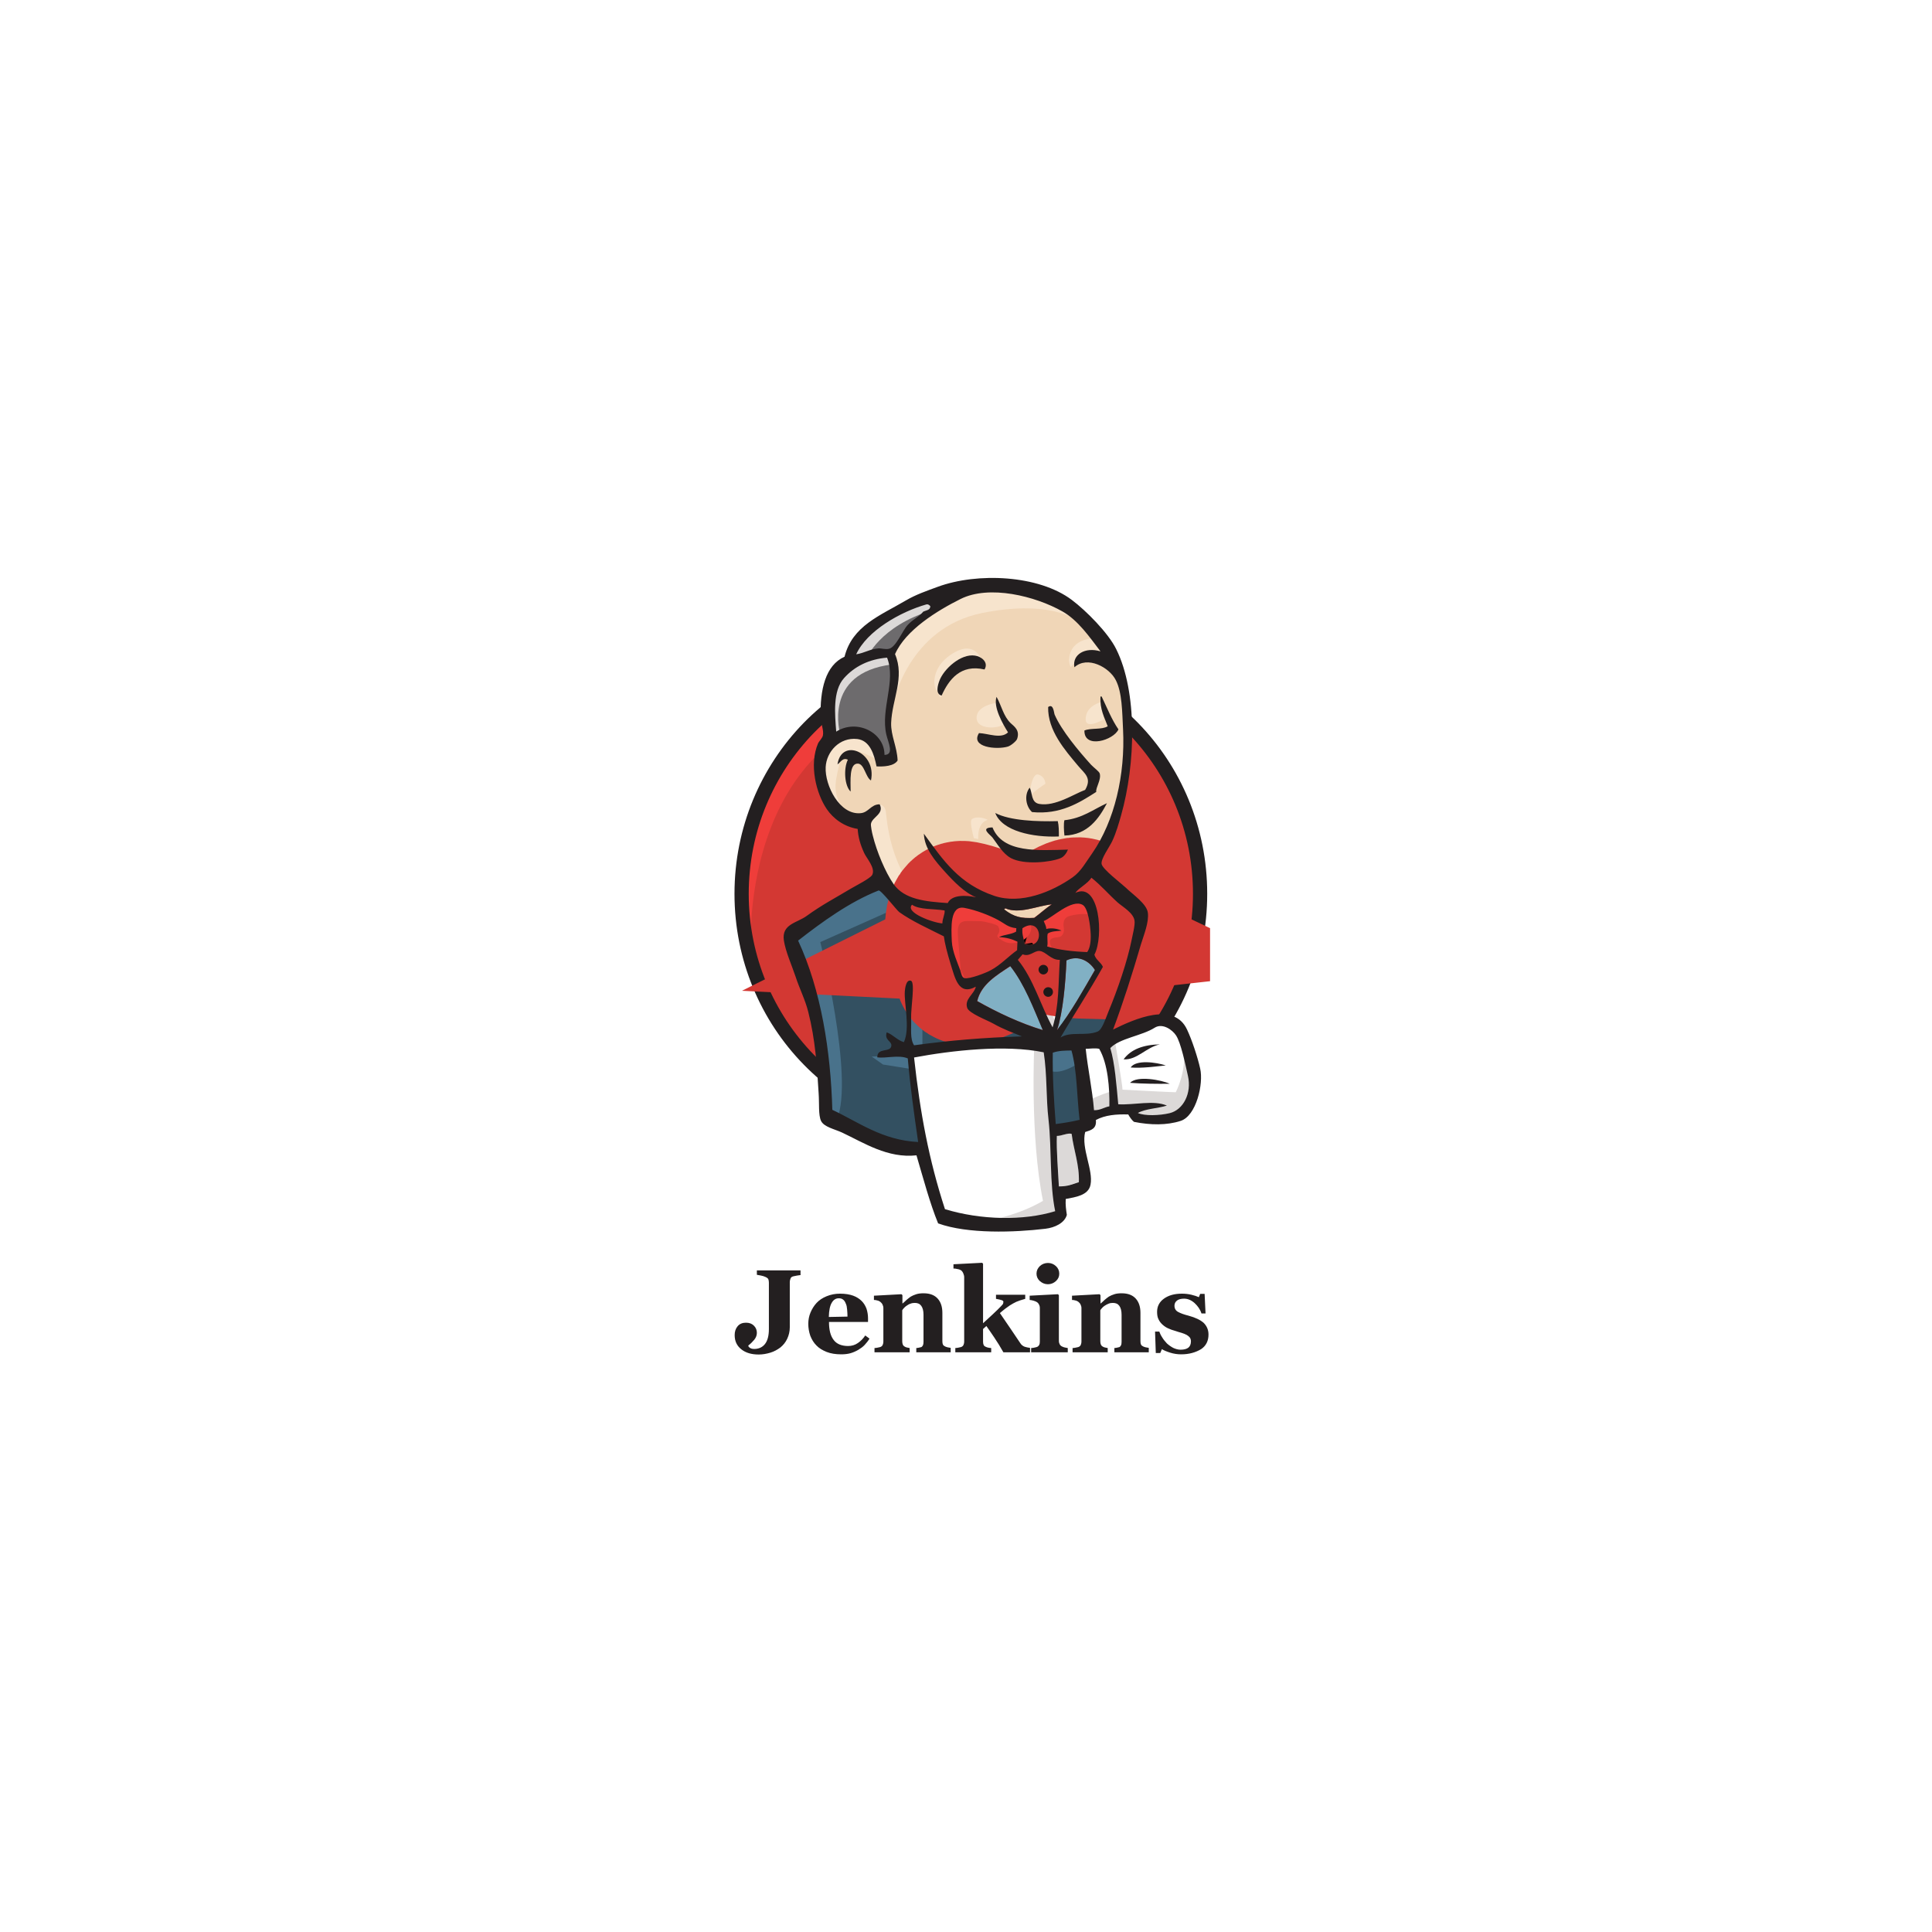 <svg width="174" height="174" viewBox="0 0 174 174" fill="none" xmlns="http://www.w3.org/2000/svg">
<g filter="url(#filter0_d_1100_776)">
<rect x="87" y="16" width="100" height="100" rx="10" transform="rotate(45 87 16)" fill="white"/>
</g>
<g clip-path="url(#clip0_1100_776)">
<path d="M108.091 80.416C108.091 92.075 98.847 101.536 87.437 101.536C76.027 101.536 66.783 92.075 66.783 80.416C66.783 68.756 76.027 59.295 87.437 59.295C98.847 59.295 108.091 68.756 108.091 80.416" fill="#D33833"/>
<path d="M67.632 85.646C67.632 85.646 66.133 63.626 86.438 62.993L85.022 60.628L74.012 64.326L70.864 67.94L68.115 73.204L66.55 79.333L67.016 83.431" fill="#EF3D3A"/>
<path d="M73.296 66.008C69.681 69.722 67.432 74.836 67.432 80.499C67.432 86.162 69.681 91.276 73.296 94.99C76.927 98.704 81.907 100.986 87.437 100.986C92.967 100.986 97.947 98.704 101.578 94.99C105.193 91.276 107.441 86.162 107.441 80.499C107.441 74.836 105.193 69.722 101.578 66.008C97.947 62.31 92.967 60.012 87.437 60.012C81.924 60.012 76.927 62.294 73.296 66.008V66.008ZM72.379 95.873C68.532 91.942 66.15 86.495 66.15 80.499C66.15 74.503 68.532 69.056 72.379 65.108C76.227 61.178 81.557 58.729 87.437 58.729C93.317 58.729 98.647 61.178 102.494 65.108C106.342 69.039 108.724 74.486 108.724 80.499C108.724 86.495 106.342 91.942 102.494 95.873C98.647 99.82 93.317 102.252 87.437 102.252C81.557 102.252 76.227 99.82 72.379 95.873V95.873Z" fill="#231F20"/>
<path d="M96.132 80.532L92.983 80.999L88.736 81.482L85.988 81.549L83.306 81.465L81.257 80.832L79.442 78.867L78.026 74.853L77.71 73.986L75.827 73.353L74.728 71.538L73.945 68.939L74.811 66.658L76.86 65.941L78.509 66.724L79.292 68.457L80.241 68.307L80.558 67.907L80.241 66.091L80.158 63.809L80.624 60.661L80.608 58.862L82.04 56.564L84.555 54.748L88.953 52.866L93.833 53.582L98.08 56.647L100.046 59.795L101.312 62.077L101.628 67.74L100.679 72.621L98.946 76.951L97.314 79.267" fill="#F0D6B7"/>
<path d="M93.466 94.141L82.223 94.607V96.489L83.173 103.102L82.706 103.652L74.844 100.97L74.295 100.021L73.512 91.126L71.663 85.796L71.263 84.53L77.56 80.199L79.525 79.416L81.257 81.548L82.756 82.881L84.489 83.431L85.272 83.664L86.221 87.761L86.937 88.628L88.753 87.995L87.487 90.443L94.316 93.674L93.466 94.141" fill="#335061"/>
<path d="M74.811 66.691L76.86 65.975L78.509 66.758L79.292 68.49L80.241 68.34L80.475 67.391L80.008 65.575L80.474 61.244L80.075 58.879L81.49 57.23L84.555 54.798L83.689 53.616L79.359 55.748L77.543 57.164L76.527 59.362L74.961 61.494L74.495 64.009L74.811 66.691" fill="#6D6B6D"/>
<path d="M78.043 59.295C78.043 59.295 79.225 56.38 83.939 54.965C88.653 53.549 84.172 53.949 84.172 53.949L79.058 55.914L77.093 57.879L76.227 59.445L78.043 59.295V59.295ZM75.677 66.141C75.677 66.141 74.028 60.628 80.325 59.845L80.091 58.895L75.761 59.912L74.495 64.009L74.811 66.691L75.677 66.141" fill="#DCD9D8"/>
<path d="M78.193 73.454L79.225 72.454C79.225 72.454 79.692 72.504 79.775 73.054C79.858 73.603 80.091 78.567 83.473 81.232C83.789 81.482 80.958 80.832 80.958 80.832L78.442 76.901L78.193 73.454ZM92.667 71.954C92.667 71.954 92.85 69.573 93.5 69.756C94.15 69.939 94.15 70.588 94.15 70.588C94.15 70.588 92.584 71.588 92.667 71.954V71.954ZM99.196 63.227C99.196 63.227 97.897 63.493 97.781 64.642C97.664 65.791 99.196 64.876 99.43 64.792L99.196 63.227ZM89.686 63.31C89.686 63.31 87.953 63.543 87.953 64.642C87.953 65.742 89.919 65.658 90.468 65.192L89.686 63.31ZM78.992 68.423C78.992 68.423 76.011 66.608 75.694 68.34C75.378 70.072 74.678 71.321 76.161 73.137L75.144 72.821L74.195 70.389L73.879 68.023L75.694 66.141L77.743 66.291L78.926 67.241L78.992 68.423H78.992ZM80.408 63.46C80.408 63.46 81.74 56.531 88.503 55.198C94.066 54.099 96.998 55.431 98.097 56.697C98.097 56.697 93.133 50.801 88.42 52.6C83.706 54.415 80.241 57.713 80.325 59.829C80.458 63.46 80.408 63.46 80.408 63.46L80.408 63.46ZM98.647 57.48C98.647 57.48 96.365 57.397 96.281 59.445C96.281 59.445 96.281 59.762 96.431 60.078C96.431 60.078 98.247 58.03 99.346 59.129" fill="#F7E4CD"/>
<path d="M88.669 60.295C88.669 60.295 88.27 57.164 85.605 58.979C83.872 60.162 84.039 61.811 84.339 62.127C84.655 62.444 84.572 63.077 84.805 62.644C85.038 62.211 84.972 60.795 85.838 60.395C86.687 59.995 88.12 59.562 88.669 60.295" fill="#F7E4CD"/>
<path d="M81.274 81.549L73.878 84.846C73.878 84.846 76.943 97.039 75.377 100.82L74.278 100.42L74.195 95.773L72.146 86.978L71.28 84.546L78.992 79.35L81.274 81.548L81.274 81.549ZM82.023 88.294L83.073 89.577V94.29H81.824C81.824 94.29 81.674 90.993 81.674 90.593C81.674 90.193 81.824 88.777 81.824 88.777L82.023 88.294ZM82.057 95.007L78.509 95.157L79.525 95.873L82.04 96.273" fill="#49728B"/>
<path d="M94.166 94.224L97.081 94.141L97.797 101.369L94.816 101.769L94.166 94.224" fill="#335061"/>
<path d="M94.949 94.224L99.346 93.991C99.346 93.991 101.162 89.427 101.162 89.194C101.162 88.96 102.728 82.581 102.728 82.581L99.18 78.883L98.463 78.251L96.581 80.133V87.445L94.949 94.224" fill="#335061"/>
<path d="M96.914 93.674L94.166 94.224L94.566 96.423C95.582 96.889 97.314 95.64 97.314 95.64L96.914 93.674ZM96.998 79.899L102.511 83.997L102.661 82.115L98.497 78.267L96.998 79.899" fill="#49728B"/>
<path d="M84.789 109.715L83.156 103.102L82.34 98.222L82.207 94.607L89.585 94.207H94.166L93.75 102.469L94.466 108.848L94.383 110.031L88.403 110.497L84.789 109.715" fill="white"/>
<path d="M93.15 94.141C93.15 94.141 92.75 102.319 93.933 108.149C93.933 108.149 91.567 109.648 88.12 110.031L94.732 109.798L95.515 109.331L94.566 96.439L94.316 93.674" fill="#DCD9D8"/>
<path d="M97.914 100.753L100.978 99.887L106.792 99.571L107.658 96.889L106.092 92.242L104.277 92.009L101.761 92.792L99.363 93.974L98.08 93.741L97.081 94.141" fill="white"/>
<path d="M97.864 99.171C97.864 99.171 99.913 98.221 100.229 98.305L99.363 93.974L100.379 93.574C100.379 93.574 101.095 97.672 101.095 98.138C101.095 98.138 105.492 98.371 105.892 98.371C105.892 98.371 106.842 96.556 106.608 94.674L107.475 97.189L107.558 98.605L106.292 100.487L104.876 100.803L102.511 100.72L101.728 99.704L98.98 100.104L98.114 100.42" fill="#DCD9D8"/>
<path d="M94.766 93.591L93.033 89.194L91.218 86.595C91.218 86.595 91.618 85.496 92.167 85.496H93.983L95.715 86.129L95.565 89.044L94.766 93.591" fill="white"/>
<path d="M95.116 92.092C95.116 92.092 92.917 87.845 92.917 87.212C92.917 87.212 93.317 86.262 93.866 86.496C94.416 86.729 95.599 87.362 95.599 87.362V85.863L92.917 85.313L91.101 85.546L94.166 92.808L94.799 92.892" fill="#DCD9D8"/>
<path d="M85.488 81.715L83.306 81.482L81.257 80.849V81.565L82.257 82.665L85.405 84.081" fill="white"/>
<path d="M81.974 81.948C81.974 81.948 84.405 82.964 85.205 82.731L85.288 83.681L83.09 83.214L81.757 82.265L81.974 81.948" fill="#DCD9D8"/>
<path d="M97.914 85.763C96.581 85.729 95.365 85.563 94.316 85.263C94.382 84.83 94.249 84.413 94.366 84.097C94.666 83.88 95.149 83.88 95.598 83.83C95.215 83.647 94.666 83.564 94.233 83.68C94.216 83.381 94.083 83.197 93.999 82.964C94.749 82.698 96.515 80.949 97.514 81.515C97.997 81.798 98.197 83.364 98.23 84.147C98.263 84.78 98.163 85.413 97.914 85.763" fill="#D33833"/>
<path d="M97.914 85.763C96.581 85.729 95.365 85.563 94.316 85.263C94.382 84.83 94.249 84.413 94.366 84.097C94.666 83.88 95.149 83.88 95.598 83.83C95.215 83.647 94.666 83.564 94.233 83.68C94.216 83.381 94.083 83.197 93.999 82.964C94.749 82.698 96.515 80.949 97.514 81.515C97.997 81.798 98.197 83.364 98.23 84.147C98.263 84.78 98.163 85.413 97.914 85.763V85.763Z" fill="black" stroke="#D33833" stroke-width="11.99"/>
<path d="M91.534 83.581C91.534 83.681 91.534 83.78 91.517 83.88C91.101 84.147 90.435 84.147 89.968 84.38C90.635 84.413 91.168 84.58 91.634 84.796C91.617 85.046 91.617 85.313 91.601 85.563C90.835 86.079 90.135 86.862 89.236 87.362C88.803 87.595 87.32 88.195 86.871 88.078C86.621 88.011 86.587 87.695 86.487 87.395C86.271 86.762 85.771 85.729 85.721 84.763C85.671 83.547 85.538 81.499 86.854 81.748C87.92 81.948 89.152 82.431 89.968 82.881C90.485 83.181 90.768 83.514 91.534 83.581" fill="#D33833"/>
<path d="M91.534 83.581C91.534 83.681 91.534 83.78 91.517 83.88C91.101 84.147 90.435 84.147 89.968 84.38C90.635 84.413 91.168 84.58 91.634 84.796C91.617 85.046 91.617 85.313 91.601 85.563C90.835 86.079 90.135 86.862 89.236 87.362C88.803 87.595 87.32 88.195 86.871 88.078C86.621 88.011 86.587 87.695 86.487 87.395C86.271 86.762 85.771 85.729 85.721 84.763C85.671 83.547 85.538 81.499 86.854 81.748C87.92 81.948 89.152 82.431 89.968 82.881C90.485 83.181 90.768 83.514 91.534 83.581V83.581Z" fill="black" stroke="#D33833" stroke-width="11.99"/>
<path d="M92.284 85.03C92.167 84.363 92.034 84.18 92.084 83.597C93.866 82.415 94.183 85.629 92.284 85.03" fill="#D33833"/>
<path d="M92.284 85.03C92.167 84.363 92.034 84.18 92.084 83.597C93.866 82.415 94.183 85.629 92.284 85.03H92.284Z" fill="black" stroke="#D33833" stroke-width="11.99"/>
<path d="M94.849 85.563C94.849 85.563 94.299 84.78 94.699 84.547C95.099 84.314 95.482 84.547 95.715 84.147C95.948 83.747 95.715 83.514 95.798 83.048C95.882 82.582 96.265 82.498 96.665 82.415C97.064 82.332 98.164 82.182 98.314 82.565L97.847 81.149L96.898 80.832L93.916 82.565L93.766 83.431V85.163L94.849 85.563ZM86.587 88.161C86.487 86.929 86.388 85.713 86.288 84.48C86.121 82.648 86.721 82.964 88.32 82.964C88.57 82.964 89.819 83.248 89.902 83.431C90.335 84.314 89.186 84.114 90.402 84.78C91.418 85.33 93.233 84.447 92.817 83.198C92.584 82.915 91.618 83.115 91.268 82.931L89.419 81.982C88.636 81.582 86.837 80.982 86.004 81.549C83.889 82.981 86.138 86.579 86.887 88.078" fill="#EF3D3A"/>
<path d="M88.669 60.295C86.521 59.795 85.455 61.194 84.805 62.643C84.222 62.51 84.455 61.711 84.605 61.311C84.988 60.261 86.537 58.846 87.803 59.045C88.336 59.112 89.069 59.612 88.669 60.295V60.295ZM99.113 62.726H99.213C99.696 63.726 100.112 64.792 100.729 65.691C100.312 66.657 97.631 67.49 97.664 65.791C98.247 65.541 99.246 65.741 99.763 65.408C99.463 64.592 99.046 63.892 99.113 62.727V62.726ZM89.752 62.76C90.219 63.609 90.368 64.492 91.018 65.125C91.318 65.408 91.884 65.758 91.601 66.557C91.534 66.741 91.051 67.157 90.768 67.24C89.752 67.54 87.37 67.307 88.17 66.024C89.019 66.058 90.152 66.574 90.785 65.958C90.302 65.192 89.436 63.659 89.752 62.76ZM98.73 71.321C97.198 72.304 95.482 73.387 92.95 73.137C92.417 72.67 92.201 71.621 92.734 70.938C93 71.404 92.834 72.271 93.6 72.404C95.032 72.654 96.698 71.521 97.731 71.138C98.363 70.055 97.681 69.672 97.098 68.973C95.915 67.557 94.349 65.791 94.399 63.676C94.882 63.326 94.916 64.209 94.982 64.359C95.599 65.791 97.148 67.64 98.263 68.873C98.547 69.173 98.996 69.472 99.046 69.672C99.196 70.239 98.663 70.938 98.73 71.321V71.321ZM78.442 70.289C77.959 70.005 77.843 68.806 77.276 68.773C76.46 68.723 76.61 70.339 76.61 71.288C76.061 70.788 75.96 69.222 76.36 68.423C75.894 68.19 75.694 68.673 75.427 68.839C75.777 66.424 78.975 67.723 78.442 70.289H78.442ZM99.696 72.337C98.98 73.703 97.964 75.202 95.865 75.252C95.815 74.819 95.782 74.136 95.865 73.87C97.481 73.703 98.48 72.887 99.696 72.337ZM89.635 73.22C90.968 73.92 93.433 74.003 95.265 73.953C95.365 74.353 95.365 74.852 95.365 75.335C93.017 75.435 90.252 74.852 89.635 73.22ZM89.386 74.519C90.318 76.851 93.5 76.585 96.181 76.518C96.065 76.818 95.815 77.184 95.482 77.301C94.616 77.651 92.251 77.917 91.051 77.284C90.302 76.885 89.802 75.968 89.386 75.435C89.202 75.186 88.203 74.536 89.386 74.519" fill="#231F20"/>
<path d="M98.613 87.361C97.531 89.227 96.481 91.142 95.199 92.775C95.732 91.192 95.965 88.527 96.048 86.495C97.181 85.962 98.147 86.612 98.613 87.362" fill="#81B0C4"/>
<path d="M104.46 94.058C103.244 94.307 102.394 95.49 101.195 95.407C101.861 94.49 102.994 94.091 104.46 94.058V94.058ZM104.993 95.956C103.993 96.056 102.827 96.223 101.828 96.14C102.311 95.407 104.143 95.673 104.993 95.956ZM105.342 97.605C104.227 97.622 102.844 97.605 101.778 97.522C102.411 96.839 104.626 97.272 105.342 97.605Z" fill="#231F20"/>
<path d="M96.515 102.103C96.681 103.502 97.231 104.918 97.164 106.45C96.548 106.65 96.198 106.833 95.365 106.833C95.315 105.534 95.132 103.535 95.182 102.286C95.582 102.319 96.181 102.003 96.515 102.103" fill="#DCD9D8"/>
<path d="M94.716 81.449C94.15 81.815 93.683 82.265 93.133 82.665C91.934 82.731 91.284 82.582 90.418 81.899C90.435 81.849 90.518 81.865 90.518 81.799C91.801 82.365 93.433 81.565 94.716 81.449" fill="#F0D6B7"/>
<path d="M88.02 90.16C88.37 88.644 89.752 87.844 91.001 87.012C92.284 88.644 93.067 90.743 93.933 92.775C91.884 92.159 89.802 91.176 88.02 90.16" fill="#81B0C4"/>
<path d="M95.182 102.303C95.132 103.552 95.299 105.534 95.365 106.85C96.198 106.85 96.548 106.667 97.164 106.467C97.231 104.934 96.681 103.518 96.515 102.119C96.181 102.003 95.582 102.319 95.182 102.303V102.303ZM82.323 95.24C82.873 100.254 83.656 104.451 85.105 108.899C88.32 109.881 92.184 109.964 95.032 109.082C94.516 106.583 94.732 103.535 94.433 100.853C94.199 98.838 94.316 96.823 93.999 94.774C90.552 94.058 85.688 94.607 82.323 95.24ZM94.816 94.807C94.782 96.956 94.915 99.088 95.082 101.236C95.915 101.12 96.465 101.037 97.231 100.853C96.981 98.788 97.014 96.439 96.498 94.607C95.915 94.624 95.398 94.607 94.816 94.807V94.807ZM98.996 94.457C98.597 94.374 98.147 94.457 97.781 94.457C97.964 96.206 98.38 98.138 98.53 99.987C99.113 100.004 99.429 99.721 99.912 99.638C99.946 98.022 99.779 95.79 98.996 94.457ZM105.342 100.254C106.575 99.954 107.341 98.455 106.991 96.906C106.758 95.873 106.359 93.908 105.909 93.241C105.592 92.758 104.709 92.109 103.993 92.558C102.844 93.291 100.829 93.508 99.996 94.391C100.412 95.79 100.545 97.689 100.712 99.454C102.144 99.538 103.893 99.055 105.093 99.571C104.26 99.838 103.194 99.838 102.478 100.237C103.077 100.52 104.443 100.47 105.342 100.254V100.254ZM93.916 92.775C93.05 90.743 92.267 88.644 90.985 87.012C89.735 87.845 88.37 88.644 88.003 90.16C89.802 91.176 91.884 92.159 93.916 92.775ZM96.048 86.496C95.965 88.528 95.732 91.193 95.199 92.775C96.481 91.126 97.531 89.227 98.613 87.362C98.147 86.612 97.181 85.963 96.048 86.496L96.048 86.496ZM93.633 85.646C93.15 85.596 92.734 86.213 92.101 85.946C91.951 86.112 91.817 86.279 91.668 86.446C93.067 88.144 93.716 90.543 94.799 92.525C95.382 90.61 95.315 88.528 95.449 86.446C94.649 86.479 94.199 85.696 93.633 85.646V85.646ZM92.084 83.597C92.034 84.18 92.167 84.364 92.284 85.03C94.183 85.629 93.866 82.415 92.084 83.597ZM89.969 82.898C89.152 82.448 87.92 81.965 86.854 81.765C85.538 81.515 85.671 83.564 85.721 84.78C85.771 85.746 86.271 86.762 86.487 87.412C86.587 87.712 86.621 88.028 86.871 88.095C87.32 88.195 88.819 87.612 89.236 87.378C90.135 86.895 90.835 86.113 91.601 85.579C91.618 85.33 91.618 85.063 91.634 84.813C91.168 84.58 90.652 84.43 89.969 84.397C90.418 84.164 91.101 84.164 91.518 83.897C91.518 83.797 91.518 83.697 91.534 83.597C90.768 83.514 90.485 83.181 89.969 82.898ZM82.14 81.482C81.457 82.181 84.055 83.114 84.872 83.164C84.872 82.731 85.122 82.315 85.072 81.998C84.089 81.832 82.806 81.948 82.14 81.482ZM90.535 81.799C90.535 81.865 90.452 81.849 90.435 81.898C91.318 82.581 91.967 82.731 93.15 82.665C93.683 82.282 94.166 81.815 94.732 81.449C93.433 81.565 91.801 82.365 90.535 81.799H90.535ZM98.23 84.13C98.197 83.364 97.997 81.782 97.514 81.499C96.515 80.916 94.749 82.681 93.999 82.948C94.083 83.181 94.216 83.364 94.233 83.664C94.683 83.547 95.215 83.631 95.598 83.814C95.149 83.864 94.666 83.864 94.366 84.08C94.266 84.397 94.399 84.813 94.316 85.246C95.365 85.546 96.581 85.696 97.914 85.746C98.164 85.413 98.263 84.78 98.23 84.13V84.13ZM80.991 82.148C80.774 81.998 79.325 80.116 79.125 80.199C76.51 81.232 74.062 83.014 71.88 84.713C73.962 89.194 74.811 94.674 74.961 99.954C77.343 101.07 79.442 102.686 82.69 102.852C82.307 100.204 81.974 97.822 81.757 95.323C80.941 94.974 79.775 95.34 79.009 95.224C79.009 94.308 80.175 94.824 80.275 94.208C80.341 93.741 79.625 93.708 79.858 92.975C80.458 93.192 80.774 93.674 81.407 93.858C81.99 92.592 81.407 90.343 81.49 89.277C81.507 89.078 81.59 88.178 82.04 88.328C82.44 88.461 82.023 90.743 82.057 91.742C82.09 92.675 81.94 93.558 82.323 94.141C85.455 93.708 88.636 93.441 92.034 93.341C91.284 93.025 90.402 92.725 89.436 92.175C88.903 91.876 87.254 91.259 87.104 90.76C86.854 89.96 87.737 89.544 87.886 88.861C86.304 89.727 86.004 88.028 85.621 86.845C85.288 85.763 85.088 84.947 85.005 84.33C83.623 83.631 82.157 82.981 80.991 82.148V82.148ZM96.848 80.416C99.03 79.367 99.429 84.364 98.563 85.979C98.697 86.462 99.146 86.646 99.33 87.079C98.114 89.261 96.765 91.293 95.515 93.441C96.431 92.858 97.764 93.341 98.846 92.908C99.246 92.758 99.529 91.842 99.829 91.109C100.662 89.111 101.528 86.579 101.911 84.68C101.995 84.247 102.244 83.297 102.178 82.914C102.078 82.215 101.145 81.699 100.662 81.282C99.779 80.483 99.23 79.8 98.297 79.05C97.947 79.6 97.147 79.966 96.848 80.416V80.416ZM76.01 61.078C74.978 62.227 75.194 64.359 75.311 65.891C77.193 64.709 79.675 65.992 79.658 67.99C80.558 67.974 79.991 66.874 79.825 66.158C79.292 63.843 80.724 61.344 79.891 59.229C78.276 59.362 76.96 60.012 76.01 61.078V61.078ZM83.439 54.432C81.091 55.098 78.076 56.814 77.11 58.929C77.859 58.813 78.376 58.446 79.109 58.396C79.392 58.38 79.758 58.513 80.075 58.429C80.707 58.263 81.257 56.831 81.74 56.297C82.207 55.781 82.773 55.548 83.156 55.082C83.406 54.965 83.772 54.965 83.789 54.599C83.689 54.482 83.573 54.399 83.439 54.432V54.432ZM95.682 55.065C93.233 53.682 89.103 52.65 86.504 53.949C84.405 54.998 81.574 56.73 80.608 58.913C81.507 61.028 80.341 62.96 80.258 65.109C80.225 66.258 80.791 67.241 80.841 68.49C80.524 69.006 79.592 69.056 78.942 69.023C78.726 67.924 78.343 66.691 77.21 66.558C75.611 66.375 74.428 67.707 74.362 69.09C74.278 70.722 75.611 73.42 77.51 73.237C78.242 73.171 78.426 72.438 79.225 72.438C79.658 73.304 78.559 73.57 78.442 74.186C78.409 74.353 78.526 74.969 78.609 75.269C78.959 76.685 79.725 78.534 80.474 79.617C81.44 80.999 83.323 81.199 85.355 81.332C85.721 80.549 87.054 80.616 87.92 80.816C86.871 80.4 85.904 79.4 85.105 78.517C84.189 77.501 83.256 76.418 83.206 75.086C84.955 77.501 86.387 79.617 89.552 80.683C91.951 81.482 94.749 80.316 96.598 79.017C97.364 78.484 97.814 77.618 98.364 76.852C100.395 73.92 101.345 69.756 101.145 65.708C101.062 64.043 101.062 62.377 100.495 61.261C99.912 60.095 97.93 59.029 96.764 60.095C96.548 58.946 97.731 58.246 99.113 58.663C98.13 57.38 97.098 55.864 95.682 55.065V55.065ZM100.246 92.725C102.161 91.776 105.726 90.177 106.908 92.725C107.358 93.674 107.874 95.257 108.091 96.24C108.407 97.606 107.741 100.504 106.325 100.953C105.076 101.353 103.627 101.337 102.128 101.037C101.945 100.887 101.761 100.637 101.612 100.37C100.546 100.337 99.529 100.42 98.697 100.87C98.78 101.67 98.247 101.786 97.731 101.953C97.364 103.435 98.48 105.367 98.214 106.7C98.03 107.666 96.848 107.816 95.982 107.982C95.948 108.515 96.015 108.965 96.082 109.415C95.882 110.148 94.999 110.564 94.149 110.664C91.368 110.997 87.154 111.147 84.489 110.181C83.739 108.349 83.156 106.134 82.54 104.052C79.941 104.335 77.826 102.935 75.844 102.003C75.161 101.686 74.212 101.503 73.945 100.953C73.695 100.42 73.795 99.404 73.728 98.455C73.579 96.006 73.429 93.641 72.796 91.143C72.513 90.01 71.996 89.027 71.647 87.945C71.313 86.945 70.747 85.696 70.597 84.697C70.381 83.214 71.78 83.131 72.663 82.481C74.045 81.482 75.128 80.932 76.627 80.033C77.077 79.766 78.409 79.1 78.559 78.784C78.859 78.168 78.043 77.301 77.826 76.818C77.476 76.052 77.293 75.402 77.243 74.653C75.994 74.453 75.028 73.704 74.462 72.871C73.512 71.472 72.846 68.89 73.679 66.941C73.745 66.791 74.062 66.475 74.112 66.241C74.212 65.775 73.928 65.159 73.912 64.659C73.829 62.111 74.345 59.912 76.061 59.146C76.76 56.364 79.258 55.448 81.607 54.066C82.49 53.549 83.456 53.216 84.455 52.849C88.036 51.534 93.55 51.784 96.531 54.032C97.797 54.982 99.812 56.997 100.529 58.463C102.444 62.31 102.294 68.757 100.962 73.454C100.779 74.087 100.529 75.003 100.162 75.769C99.912 76.302 99.13 77.351 99.213 77.817C99.313 78.301 101.012 79.583 101.378 79.933C102.028 80.566 103.277 81.399 103.377 82.198C103.494 83.048 103.011 84.214 102.761 85.03C101.961 87.762 101.162 90.277 100.246 92.725V92.725Z" fill="#231F20"/>
<path d="M87.504 73.803C87.603 73.67 88.17 73.454 88.969 73.837C88.969 73.837 88.02 73.987 88.103 75.569L87.703 75.486C87.72 75.502 87.304 74.07 87.504 73.803Z" fill="#F7E4CD"/>
<path d="M94.399 87.328C94.399 87.561 94.199 87.761 93.966 87.761C93.733 87.761 93.533 87.561 93.533 87.328C93.533 87.095 93.733 86.895 93.966 86.895C94.216 86.895 94.399 87.095 94.399 87.328ZM94.832 89.344C94.832 89.577 94.632 89.777 94.399 89.777C94.166 89.777 93.966 89.577 93.966 89.344C93.966 89.11 94.166 88.91 94.399 88.91C94.649 88.91 94.832 89.094 94.832 89.344Z" fill="#1D1919"/>
<path d="M72.146 114.828C72.013 114.845 71.896 114.861 71.796 114.878C71.697 114.895 71.597 114.911 71.463 114.945C71.313 114.978 71.23 115.044 71.197 115.144C71.163 115.244 71.13 115.344 71.13 115.478V119.542C71.13 119.899 71.05 120.252 70.897 120.575C70.747 120.891 70.547 121.141 70.281 121.357C70.014 121.557 69.714 121.724 69.381 121.824C69.048 121.924 68.698 121.99 68.332 121.99C67.682 121.99 67.166 121.84 66.766 121.524C66.366 121.207 66.166 120.791 66.166 120.241C66.166 119.925 66.25 119.658 66.433 119.442C66.616 119.225 66.866 119.125 67.183 119.125C67.482 119.125 67.716 119.209 67.899 119.392C68.082 119.575 68.165 119.792 68.165 120.042C68.165 120.258 68.082 120.475 67.932 120.658C67.782 120.841 67.599 121.024 67.399 121.174V121.241C67.432 121.307 67.499 121.374 67.599 121.424C67.699 121.474 67.815 121.491 67.915 121.491C68.332 121.491 68.665 121.341 68.898 121.041C69.132 120.741 69.248 120.291 69.248 119.692V115.527C69.248 115.411 69.231 115.294 69.198 115.211C69.165 115.128 69.065 115.061 68.915 114.994C68.815 114.945 68.682 114.911 68.532 114.878C68.382 114.845 68.265 114.828 68.165 114.811V114.411H72.096V114.828H72.146V114.828ZM78.309 120.558C78.193 120.758 78.043 120.941 77.876 121.124C77.709 121.307 77.51 121.441 77.293 121.574C77.06 121.707 76.827 121.807 76.594 121.874C76.36 121.94 76.077 121.974 75.777 121.974C75.261 121.974 74.828 121.907 74.445 121.757C74.078 121.607 73.762 121.424 73.529 121.174C73.279 120.924 73.112 120.641 72.979 120.308C72.858 119.96 72.796 119.594 72.796 119.225C72.796 118.876 72.862 118.526 72.996 118.209C73.129 117.893 73.312 117.593 73.545 117.343C73.778 117.093 74.078 116.893 74.445 116.743C74.825 116.588 75.233 116.509 75.644 116.51C76.127 116.51 76.527 116.577 76.843 116.693C77.16 116.81 77.41 116.977 77.61 117.177C77.809 117.376 77.943 117.61 78.043 117.876C78.126 118.143 78.176 118.426 78.176 118.725V119.059H74.661C74.661 119.775 74.795 120.308 75.078 120.674C75.344 121.041 75.794 121.224 76.377 121.224C76.71 121.224 76.993 121.141 77.26 120.958C77.526 120.777 77.752 120.545 77.926 120.275L78.309 120.558V120.558ZM76.327 118.576C76.327 118.376 76.311 118.159 76.294 117.943C76.277 117.726 76.244 117.543 76.177 117.41C76.111 117.243 76.044 117.126 75.927 117.043C75.828 116.96 75.694 116.926 75.544 116.926C75.278 116.926 75.061 117.06 74.912 117.326C74.745 117.593 74.661 118.026 74.645 118.609L76.327 118.576V118.576ZM85.654 121.79H82.523V121.407C82.59 121.407 82.673 121.391 82.757 121.374C82.856 121.357 82.923 121.341 82.973 121.324C83.04 121.291 83.09 121.224 83.123 121.157C83.156 121.091 83.173 120.974 83.173 120.841V118.409C83.173 118.06 83.106 117.793 82.973 117.61C82.84 117.426 82.656 117.343 82.39 117.343C82.257 117.343 82.124 117.36 82.007 117.41C81.89 117.443 81.773 117.51 81.657 117.593C81.557 117.66 81.474 117.726 81.407 117.81C81.341 117.876 81.29 117.943 81.257 118.009V120.791C81.257 120.908 81.274 121.008 81.307 121.091C81.341 121.174 81.407 121.241 81.474 121.274C81.524 121.307 81.59 121.341 81.674 121.357L81.924 121.408V121.791H78.759V121.408C78.842 121.408 78.925 121.391 79.025 121.374C79.109 121.357 79.192 121.341 79.258 121.324C79.375 121.291 79.442 121.224 79.492 121.141C79.525 121.058 79.558 120.958 79.558 120.824V117.793C79.558 117.693 79.525 117.576 79.475 117.477C79.425 117.376 79.342 117.293 79.258 117.227C79.192 117.193 79.125 117.143 79.025 117.127C78.923 117.093 78.816 117.076 78.709 117.077V116.694L81.191 116.56L81.274 116.644V117.393H81.291C81.412 117.293 81.529 117.188 81.64 117.077C81.763 116.97 81.891 116.87 82.023 116.777C82.157 116.694 82.323 116.627 82.523 116.56C82.723 116.494 82.956 116.477 83.189 116.477C83.756 116.477 84.172 116.644 84.455 116.96C84.739 117.277 84.872 117.71 84.872 118.243V120.791C84.872 120.924 84.888 121.024 84.922 121.091C84.955 121.174 85.038 121.224 85.138 121.274C85.188 121.291 85.255 121.324 85.338 121.341C85.421 121.358 85.505 121.374 85.621 121.391V121.79H85.654V121.79ZM92.817 121.79H90.368C90.11 121.329 89.832 120.879 89.536 120.441C89.286 120.075 89.052 119.725 88.836 119.425L88.536 119.692V120.824C88.536 120.941 88.553 121.058 88.586 121.124C88.619 121.207 88.686 121.257 88.803 121.307C88.869 121.341 88.936 121.357 89.019 121.374C89.103 121.391 89.186 121.407 89.269 121.407V121.79H86.038V121.407C86.121 121.407 86.204 121.391 86.304 121.374C86.387 121.357 86.471 121.341 86.537 121.324C86.654 121.291 86.721 121.224 86.77 121.141C86.804 121.058 86.837 120.958 86.837 120.824V115.028C86.837 114.911 86.804 114.794 86.754 114.678C86.704 114.561 86.637 114.461 86.537 114.395C86.471 114.362 86.371 114.312 86.237 114.295C86.104 114.262 85.988 114.245 85.871 114.245V113.862L88.453 113.729L88.536 113.812V119.175C88.786 118.942 89.086 118.676 89.402 118.376C89.719 118.076 89.985 117.826 90.168 117.626C90.285 117.51 90.352 117.426 90.352 117.36C90.368 117.293 90.368 117.26 90.368 117.243C90.368 117.177 90.318 117.127 90.202 117.093C90.085 117.06 89.935 117.01 89.702 116.977V116.61H92.334V116.977C91.984 117.076 91.718 117.16 91.534 117.243C91.351 117.326 91.151 117.443 90.935 117.576C90.793 117.672 90.654 117.772 90.518 117.876C90.385 117.976 90.235 118.109 90.052 118.259C90.385 118.759 90.702 119.209 90.985 119.625C91.268 120.041 91.568 120.491 91.884 120.958C91.984 121.124 92.117 121.224 92.284 121.291C92.45 121.341 92.6 121.374 92.767 121.391V121.79H92.817V121.79ZM96.148 121.79H92.867V121.407C92.95 121.407 93.05 121.391 93.133 121.374C93.216 121.357 93.3 121.341 93.35 121.324C93.466 121.291 93.533 121.224 93.583 121.141C93.633 121.058 93.65 120.958 93.65 120.824V117.793C93.65 117.676 93.616 117.559 93.566 117.476C93.523 117.386 93.453 117.311 93.367 117.26C93.3 117.226 93.216 117.177 93.083 117.143C92.95 117.11 92.834 117.076 92.734 117.076V116.693L95.282 116.56L95.365 116.643V120.774C95.365 120.891 95.399 120.991 95.448 121.091C95.499 121.174 95.582 121.241 95.665 121.274C95.732 121.307 95.815 121.341 95.898 121.357C95.982 121.374 96.065 121.391 96.165 121.408V121.791H96.148L96.148 121.79ZM95.399 114.711C95.399 114.978 95.299 115.194 95.099 115.377C94.899 115.561 94.649 115.661 94.382 115.661C94.099 115.661 93.866 115.561 93.65 115.377C93.45 115.194 93.35 114.961 93.35 114.711C93.35 114.445 93.45 114.228 93.65 114.028C93.849 113.845 94.1 113.745 94.382 113.745C94.666 113.745 94.899 113.845 95.099 114.028C95.299 114.212 95.399 114.445 95.399 114.711V114.711ZM103.494 121.79H100.362V121.407C100.429 121.407 100.512 121.391 100.595 121.374C100.695 121.357 100.762 121.341 100.812 121.324C100.879 121.291 100.928 121.224 100.962 121.157C100.995 121.091 101.012 120.974 101.012 120.841V118.409C101.012 118.06 100.945 117.793 100.812 117.61C100.679 117.426 100.496 117.343 100.229 117.343C100.096 117.343 99.962 117.36 99.846 117.41C99.729 117.46 99.613 117.51 99.496 117.593C99.396 117.66 99.313 117.726 99.246 117.81C99.18 117.876 99.13 117.943 99.096 118.009V120.791C99.096 120.908 99.113 121.008 99.146 121.091C99.18 121.174 99.246 121.241 99.313 121.274C99.363 121.307 99.429 121.341 99.513 121.357L99.763 121.408V121.791H96.598V121.408C96.681 121.408 96.764 121.391 96.864 121.374C96.948 121.357 97.031 121.341 97.098 121.324C97.214 121.291 97.281 121.224 97.331 121.141C97.364 121.058 97.397 120.958 97.397 120.824V117.793C97.397 117.693 97.364 117.576 97.314 117.477C97.264 117.376 97.181 117.293 97.098 117.227C97.031 117.193 96.964 117.143 96.864 117.127C96.762 117.093 96.655 117.076 96.548 117.077V116.694L99.03 116.56L99.113 116.644V117.393H99.13C99.251 117.293 99.368 117.188 99.479 117.077C99.602 116.97 99.73 116.87 99.862 116.777C99.996 116.694 100.162 116.627 100.362 116.56C100.562 116.494 100.795 116.477 101.028 116.477C101.595 116.477 102.011 116.644 102.294 116.96C102.578 117.277 102.711 117.71 102.711 118.243V120.791C102.711 120.924 102.727 121.024 102.761 121.091C102.794 121.174 102.877 121.224 102.977 121.274C103.027 121.291 103.094 121.324 103.177 121.341C103.26 121.358 103.344 121.374 103.46 121.391V121.79H103.494V121.79ZM106.375 121.974C106.042 121.974 105.709 121.924 105.393 121.824C105.076 121.724 104.826 121.624 104.643 121.507L104.493 121.857H104.093L104.027 119.925H104.41C104.46 120.075 104.543 120.258 104.676 120.458C104.793 120.658 104.943 120.824 105.093 120.991C105.264 121.147 105.455 121.281 105.659 121.391C105.875 121.491 106.092 121.557 106.325 121.557C106.642 121.557 106.875 121.491 107.025 121.374C107.175 121.257 107.258 121.058 107.258 120.808C107.258 120.674 107.225 120.558 107.158 120.458C107.091 120.375 106.991 120.291 106.875 120.225C106.742 120.158 106.592 120.091 106.425 120.042C106.259 119.992 106.059 119.942 105.826 119.858C105.592 119.792 105.393 119.725 105.226 119.642C105.059 119.575 104.876 119.458 104.709 119.308C104.56 119.175 104.426 119.009 104.343 118.826C104.243 118.642 104.21 118.409 104.21 118.143C104.21 117.66 104.41 117.26 104.826 116.96C105.242 116.66 105.776 116.51 106.442 116.51C106.758 116.51 107.041 116.544 107.308 116.61C107.574 116.677 107.791 116.743 107.974 116.827L108.091 116.527H108.49L108.574 118.293H108.207C108.091 117.926 107.874 117.626 107.591 117.36C107.291 117.093 106.975 116.96 106.642 116.96C106.375 116.96 106.159 117.01 106.009 117.127C105.859 117.243 105.775 117.393 105.775 117.593C105.775 117.859 105.892 118.043 106.109 118.159C106.325 118.276 106.642 118.393 107.041 118.492C107.658 118.659 108.107 118.876 108.407 119.142C108.69 119.425 108.84 119.775 108.84 120.191C108.84 120.758 108.624 121.207 108.174 121.507C107.674 121.807 107.091 121.974 106.375 121.974H106.375Z" fill="#231F20"/>
</g>
<defs>
<filter id="filter0_d_1100_776" x="0.431" y="0.142" width="173.137" height="173.137" filterUnits="userSpaceOnUse" color-interpolation-filters="sRGB">
<feFlood flood-opacity="0" result="BackgroundImageFix"/>
<feColorMatrix in="SourceAlpha" type="matrix" values="0 0 0 0 0 0 0 0 0 0 0 0 0 0 0 0 0 0 127 0" result="hardAlpha"/>
<feOffset/>
<feGaussianBlur stdDeviation="10"/>
<feComposite in2="hardAlpha" operator="out"/>
<feColorMatrix type="matrix" values="0 0 0 0 0 0 0 0 0 0 0 0 0 0 0 0 0 0 0.1 0"/>
<feBlend mode="normal" in2="BackgroundImageFix" result="effect1_dropShadow_1100_776"/>
<feBlend mode="normal" in="SourceGraphic" in2="effect1_dropShadow_1100_776" result="shape"/>
</filter>
<clipPath id="clip0_1100_776">
<rect width="42.98" height="70" fill="white" transform="translate(66 52)"/>
</clipPath>
</defs>
</svg>

